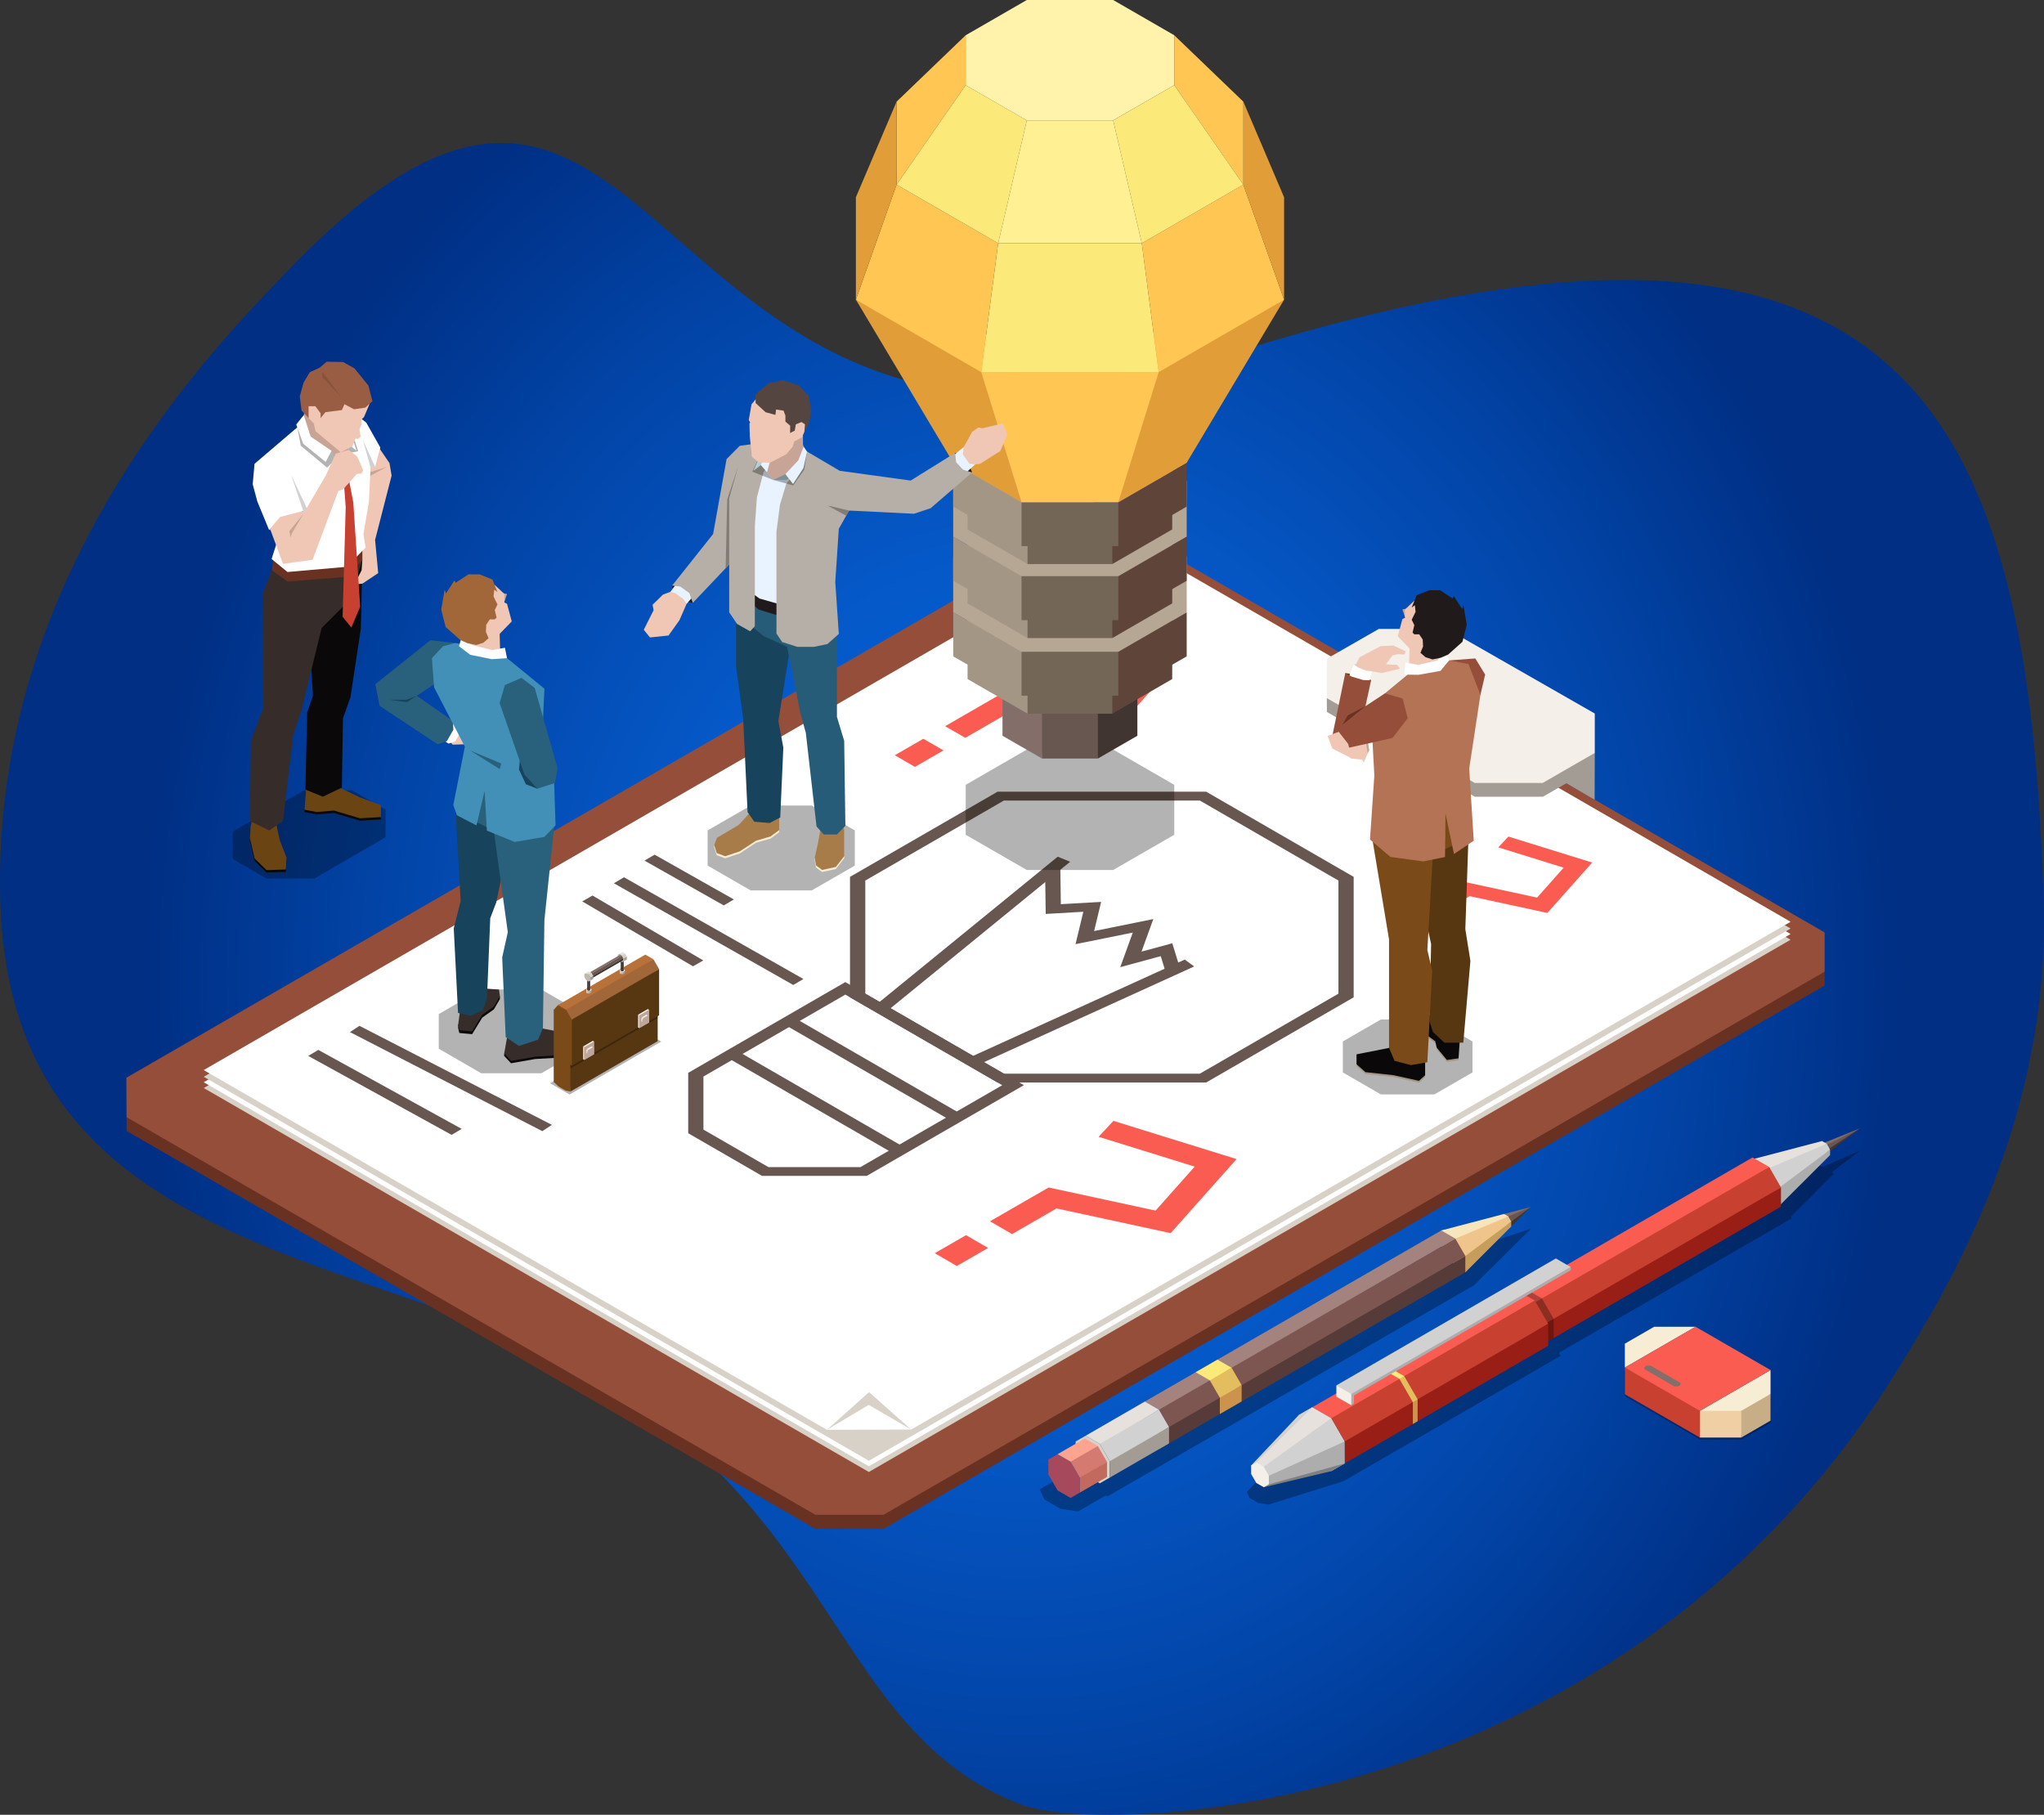 <?xml version="1.0" encoding="UTF-8"?><svg id="Layer_1" xmlns="http://www.w3.org/2000/svg" xmlns:xlink="http://www.w3.org/1999/xlink" viewBox="0 0 414.47 368"><rect x="0" y="0" width="414.47" height="368" fill="#333333" stroke="none"/><defs><style>.cls-1{fill:#0a0808;}.cls-1,.cls-2,.cls-3,.cls-4,.cls-5,.cls-6,.cls-7,.cls-8,.cls-9,.cls-10,.cls-11,.cls-12,.cls-13,.cls-14,.cls-15,.cls-16,.cls-17,.cls-18,.cls-19,.cls-20,.cls-21,.cls-22,.cls-23,.cls-24,.cls-25,.cls-26,.cls-27,.cls-28,.cls-29,.cls-30,.cls-31,.cls-32,.cls-33,.cls-34,.cls-35,.cls-36,.cls-37,.cls-38,.cls-39,.cls-40,.cls-41,.cls-42,.cls-43,.cls-44,.cls-45,.cls-46,.cls-47,.cls-48,.cls-49,.cls-50,.cls-51,.cls-52,.cls-53,.cls-54,.cls-55,.cls-56,.cls-57,.cls-58,.cls-59,.cls-60,.cls-61,.cls-62,.cls-63,.cls-64,.cls-65,.cls-66,.cls-67,.cls-68,.cls-69,.cls-70,.cls-71{stroke-width:0px;}.cls-2{fill:#fca48f;}.cls-3{fill:#c7a495;}.cls-4{fill:#211a1a;}.cls-5{fill:#e3bd5e;}.cls-6{fill:#f4efe9;}.cls-7{fill:#c79d5c;}.cls-8{fill:#544540;}.cls-9{fill:#6b4414;}.cls-10{fill:#29617d;}.cls-11{fill:url(#radial-gradient);}.cls-12{fill:#944e39;}.cls-13{fill:#87523b;}.cls-14{fill:#fa5c52;}.cls-15{fill:#4290b8;}.cls-16{fill:#a6495d;}.cls-17{fill:#ffc654;}.cls-18{fill:#fff3ab;}.cls-19{fill:#362c29;}.cls-20{fill:#736656;}.cls-21{fill:#a4837e;}.cls-22{fill:#b5a794;}.cls-23{fill:#573711;}.cls-24{fill:#991f16;}.cls-25{fill:#d8d1c7;}.cls-26{fill:#693121;}.cls-27{fill:#cc934c;}.cls-28{fill:#a16739;}.cls-29{fill:#efcfa3;}.cls-30{fill:#403531;}.cls-31{fill:#785b56;}.cls-32{fill:#f7f2e8;}.cls-33{fill:#f0c6b4;}.cls-34{fill:#d1d1d1;}.cls-35{fill:#e09d38;}.cls-36{fill:#fbe979;}.cls-37{fill:#275c78;}.cls-38{fill:#e2d5c5;}.cls-39{fill:#b57355;}.cls-40{fill:#b5afa7;}.cls-41{fill:gray;}.cls-42{fill:#5e4439;}.cls-43{fill:#a39685;}.cls-44{fill:#a39c95;}.cls-45{fill:#17435c;}.cls-46{fill:#c84030;}.cls-47{fill:#836e69;}.cls-48{fill:#bfa69d;}.cls-49{fill:#b87139;}.cls-50{fill:#685750;}.cls-51{fill:#f7edd4;}.cls-52{fill:#995d43;}.cls-53{fill:#573b38;}.cls-54{fill:#f7e6bb;}.cls-55{fill:#7d5551;}.cls-56{fill:#574943;}.cls-57{fill:#b4ced6;}.cls-58{fill:#c26a5e;}.cls-59{fill:#e6e1dd;}.cls-60{fill:#827c77;}.cls-61{fill:#bfb8af;}.cls-62{fill:#e8f3ff;}.cls-63{fill:#d57a70;}.cls-64{fill:#fff;}.cls-65{fill:#a87c49;}.cls-66{fill:#000;opacity:.3;}.cls-67{fill:#adadad;}.cls-68{fill:#fff094;}.cls-69{fill:#c7ae87;}.cls-70{fill:#7b4a19;}.cls-71{fill:#efc58b;}</style><radialGradient id="radial-gradient" cx="157.31" cy="206.88" fx="157.31" fy="206.88" r="142.78" gradientTransform="translate(10.64 -105.82) scale(1.25 1.47)" gradientUnits="userSpaceOnUse"><stop offset="0" stop-color="#0768e1"/><stop offset=".17" stop-color="#0663da"/><stop offset=".42" stop-color="#0558c7"/><stop offset=".72" stop-color="#0245a8"/><stop offset="1" stop-color="#002f84"/></radialGradient></defs><path class="cls-11" d="M414.4,182.48c1.44,44.73-19.58,78.92-29.52,95.1-56,91.1-160.47,94.81-177.65,88.39-42.47-15.85-36.13-70.56-109.8-97.54C50.81,251.36,1.64,242.51.05,182.48-1.71,116.28,42.96,70.87,58.65,54.59c77.09-79.99,69.84,56.56,185.86,18.76,143.85-46.86,166.71,10.63,169.88,109.12Z"/><polygon class="cls-26" points="230.29 116.39 369.99 197.07 369.99 199.85 179.16 310.03 165.35 310.03 25.66 229.33 25.66 226.54 216.48 116.39 230.29 116.39"/><polygon class="cls-12" points="230.29 108.41 369.99 189.08 369.99 197.04 179.16 307.17 165.33 307.17 25.66 226.54 25.62 218.54 216.48 108.41 230.29 108.41"/><polygon class="cls-25" points="363.09 190.56 176.18 298.49 41.31 220.63 228.25 112.7 363.09 190.56"/><polygon class="cls-64" points="363.09 189.4 176.18 297.33 41.31 219.46 228.25 111.53 363.09 189.4"/><polygon class="cls-25" points="363.09 188.29 176.18 296.22 41.31 218.35 228.25 110.42 363.09 188.29"/><polygon class="cls-64" points="363.09 186.92 184.76 289.89 176.13 287.35 167.68 289.94 41.31 216.99 228.21 109.06 363.09 186.92"/><path class="cls-50" d="M202.28,219.51l-29.92-17.27v-24.43s29.92-17.27,29.92-17.27h42.3l29.91,17.27v24.43s-29.91,17.27-29.91,17.27h-42.31ZM175.46,201.5l28.1,16.22h39.74l28.1-16.22v-22.94s-28.1-16.22-28.1-16.22h-39.74l-28.1,16.22v22.94Z"/><path class="cls-50" d="M154.54,238.46l-14.99-8.66v-12.25s31.86-18.4,31.86-18.4l36.21,20.9-31.87,18.4h-21.21ZM142.64,229.06l13.18,7.61h18.65l28.76-16.61-31.82-18.37-28.77,16.61v10.76Z"/><polygon class="cls-50" points="177.29 204.04 214.48 173.72 217 174.75 179.83 205.07 177.29 204.04"/><polygon class="cls-50" points="198.15 216.01 196.23 214.61 240.24 194.58 242.15 195.98 198.15 216.01"/><polygon class="cls-50" points="218.09 191.46 219.67 184.89 212.04 185.33 211.91 176.1 215.01 176.08 215.11 183.35 223.28 182.89 221.86 188.8 233.86 186.37 231.47 192.97 237.71 191.28 239.36 196.65 236.31 196.96 235.37 193.89 227.16 196.12 229.7 189.11 218.09 191.46"/><polygon class="cls-50" points="192.91 227.29 158.89 207.65 161.08 206.39 195.1 226.03 192.91 227.29"/><polygon class="cls-50" points="181.31 233.99 147.29 214.35 149.48 213.09 183.5 232.73 181.31 233.99"/><polygon class="cls-50" points="148.81 182.39 132.74 173.31 130.69 174.52 146.76 183.6 148.81 182.39"/><polygon class="cls-50" points="160.86 199.74 162.91 198.52 126.52 177.89 124.48 179.11 160.86 199.74"/><polygon class="cls-50" points="118.06 182.79 140.52 195.95 142.61 194.76 120.15 181.6 118.06 182.79"/><polygon class="cls-50" points="109.97 229.38 111.9 228.1 72.89 208.02 70.96 209.29 109.97 229.38"/><polygon class="cls-50" points="93.62 228.92 64.55 212.9 62.5 214.12 91.57 230.13 93.62 228.92"/><polygon class="cls-14" points="205.22 250.25 200.74 247.66 212.64 240.8 234.32 245.49 242.25 236.57 222.77 230.52 225.77 227.29 250.74 235.04 237.38 250.06 214.24 245.05 205.22 250.25"/><polygon class="cls-14" points="194.02 256.72 189.54 254.13 195.88 250.47 200.37 253.06 194.02 256.72"/><polygon class="cls-14" points="195.73 149.62 191.65 147.26 202.48 141 222.22 145.28 229.45 137.15 211.7 131.65 214.44 128.71 237.17 135.77 225.01 149.44 203.94 144.88 195.73 149.62"/><polygon class="cls-14" points="185.52 155.51 181.44 153.15 187.23 149.81 191.31 152.17 185.52 155.51"/><polygon class="cls-14" points="291.88 185.26 288.83 183.5 296.93 178.83 311.68 182.02 317.07 175.95 303.82 171.83 305.86 169.64 322.85 174.91 313.76 185.13 298.01 181.72 291.88 185.26"/><polygon class="cls-14" points="284.25 189.66 281.2 187.9 285.52 185.41 288.57 187.17 284.25 189.66"/><polygon class="cls-25" points="167.68 289.94 176.22 282.3 184.76 289.89 176.22 288.39 167.68 289.94"/><polygon class="cls-64" points="184.76 289.89 167.68 289.94 176.15 284.89 184.76 289.89"/><polygon class="cls-44" points="293.4 135.48 323.38 152.68 323.35 162.18 317.61 158.83 312.85 161.57 299.06 161.57 269.06 144.37 269.04 141.57 279.54 135.48 293.4 135.48"/><polygon class="cls-6" points="293.4 127.54 323.38 144.69 323.38 152.68 312.81 158.77 299.04 158.77 269.04 141.57 269.04 133.58 279.58 127.54 293.4 127.54"/><polygon class="cls-66" points="78.19 164.2 71.35 160.25 61.68 160.25 47.2 168.62 47.2 174.2 54.04 178.15 63.71 178.15 78.19 169.79 78.19 164.2"/><polygon class="cls-1" points="57.13 173.84 58.11 173.94 58.11 174.42 57.97 176.81 54.06 176.93 51.63 174.58 50.67 170.44 50.67 169.95 51.71 170.42 57.13 173.84"/><polygon class="cls-1" points="68.34 162.96 73.87 164.22 77.23 165.69 77.23 166.17 72.97 166.42 67.74 164.86 64.24 165.14 61.75 164.69 61.75 164.2 63.82 162.01 68.34 162.96"/><polygon class="cls-9" points="56 167 56.7 170.3 58.11 173.94 57.97 176.32 54.06 176.44 51.63 174.09 50.67 169.95 50.83 167.56 51.15 165.93 56 167"/><polygon class="cls-9" points="69.1 159.83 72.93 161.68 77.23 163.27 77.23 165.69 72.97 165.93 67.74 164.37 64.24 164.65 61.75 164.2 62.07 160.17 65.17 158.91 69.1 159.83"/><polygon class="cls-1" points="73.48 113.6 73.17 127.46 71.06 141.39 69.54 145.67 69.32 159.72 65.46 161.55 61.92 160.11 62.28 144.52 63.46 141 63.12 135.89 61.48 117.92 67.48 112.03 73.48 113.6"/><polygon class="cls-33" points="76.88 90.83 78.98 93.91 79.41 96.44 76.06 109.48 75.13 113.02 73.48 113.6 72.12 111.66 73.63 92.39 76.88 90.83"/><polygon class="cls-3" points="74.87 95.81 78.35 94.7 74.79 96.65 74.87 95.81"/><polygon class="cls-19" points="55.09 115.6 53.4 120.03 53.4 143.5 50.87 150.19 50.67 166.48 54.58 168.4 57.39 166.48 59.45 149.09 61.14 143.99 65.22 127.35 70.89 121.66 73.48 113.6 55.09 115.6"/><polygon class="cls-33" points="73.48 113.6 73.32 115.65 72.36 117.53 72.5 118.46 73.48 118.35 76.69 116.22 76.06 109.48 73.48 113.6"/><polygon class="cls-64" points="72.63 84.45 74.26 85.68 77.12 90.75 76.06 94.65 73.13 94.83 69.18 87.54 72.63 84.45"/><polygon class="cls-34" points="76.06 94.65 73.63 89.36 73.3 90.07 73.81 93.67 75.09 94.78 76.06 94.65"/><polygon class="cls-3" points="61.69 83.82 61.1 86.07 62.36 89.8 68.41 94.65 72.29 93.22 71.06 89.02 63.3 82.92 61.69 83.82"/><polygon class="cls-26" points="55.55 113 55.09 115.6 58.32 117.92 70.19 116.99 73.48 113.6 73.48 111.54 55.55 113"/><polygon class="cls-64" points="54.03 91.99 60.28 86.66 61.31 86.66 62.65 89.75 67.23 91.42 67.95 93.22 70.23 94.56 70.88 91.86 70.47 90.08 71.73 86.23 73.63 89.36 75.13 94.78 74.82 101.65 73.69 108.3 74.14 111.03 70.31 114.94 58.29 115.99 55.07 113.35 56.77 108.05 54.34 95.91 54.03 91.99"/><polygon class="cls-46" points="69.46 94.23 70.1 102.82 69.47 125.08 71.25 127.25 73.03 123.03 71.64 101.89 70.09 93.85 69.63 93.29 69.46 94.23"/><polygon class="cls-14" points="68.4 93.14 70.22 92.07 70.09 93.85 69.46 94.23 68.4 93.14"/><polygon class="cls-66" points="72.63 91.51 70.88 91.86 70.47 90.08 71.34 87.43 72.63 91.51"/><polygon class="cls-64" points="70.41 89.91 72.29 91.38 71.39 88.63 69.83 87.82 70.41 89.91"/><polygon class="cls-66" points="67.23 91.42 67.95 93.22 66.32 94.83 60.98 90.38 60.28 86.66 61.37 86.92 63.24 90.22 67.23 91.42"/><polygon class="cls-34" points="59.1 96.44 62.65 103.97 61.26 105.4 57.6 99.59 59.1 96.44"/><polygon class="cls-44" points="54.56 107.46 58.47 107.35 61.48 103.6 59.08 101.82 54.56 104.07 54.56 107.46"/><polygon class="cls-33" points="54.76 107.25 57.39 114.33 62.36 109.11 61.48 104.27 61.24 103.67 58.56 102.26 55.39 104.18 54.76 107.25"/><polygon class="cls-3" points="61.48 104.27 58.66 107.72 58.93 108.98 60.77 108.05 61.48 104.27"/><polygon class="cls-33" points="74.95 81.88 73.81 84.57 73.32 85.06 73.32 86.03 71.43 90.5 69.11 91.72 63.98 87.44 63.64 85.88 62.58 84.78 61.86 82.82 61.86 80.38 65.01 78.7 73.2 78.91 74.95 81.88"/><polygon class="cls-52" points="62.58 84.78 62.57 82.38 63.95 82.38 65.01 83.81 65.01 84.78 65.99 83.58 69.33 83.15 69.84 81.97 71.8 82.99 74.09 82.66 75.52 81.36 74.71 78.2 71.88 74.7 69.58 73.41 66.24 73.35 64.8 74.57 62.82 75.47 61.56 77.57 60.79 80.38 61.14 83.23 62.58 84.78"/><polygon class="cls-13" points="65.35 75.4 69.11 80.38 65.35 76.47 65.35 75.4"/><polygon class="cls-33" points="72.71 86.07 73.13 88.57 72.6 89.02 70.8 88.71 70.7 86.39 72.71 86.07"/><polygon class="cls-64" points="54.03 91.99 51.61 94.06 51.24 98.19 52.18 101.69 54.56 107.46 56.8 104.83 61.48 103.6 59.1 96.44 56.86 93.34 54.03 91.99"/><polygon class="cls-33" points="59.14 108.25 66.03 96.48 68.59 99.59 63.38 113.51 57.39 114.33 59.14 108.25"/><polygon class="cls-33" points="66.03 96.48 68.07 91.99 70.7 91.24 72.44 92.58 73.63 95.33 73.35 96.03 72.35 96.12 69.68 99.12 68.59 99.59 66.51 98.44 66.03 96.48"/><polygon class="cls-64" points="61.59 84.19 62.99 88.53 67.23 91.42 66.03 93.67 61.48 89.98 60.07 86.07 61.59 84.19"/><path class="cls-66" d="M225.72,176.42l12.39-7.14v-10.13l-12.39-7.15h-17.51l-12.39,7.15v10.13l12.39,7.14h17.51Z"/><path class="cls-22" d="M222.62,139.97l8.01-4.63v-6.56l-8.01-4.63h-11.32l-8.02,4.63v6.56l8.02,4.63h11.32Z"/><polygon class="cls-47" points="211.3 139.97 203.28 135.35 203.28 149.2 211.3 153.82 211.96 140.83 211.3 139.97"/><polygon class="cls-50" points="222.62 139.97 211.3 139.97 211.3 153.82 222.62 153.82 223.55 140.62 222.62 139.97"/><polygon class="cls-30" points="230.63 135.35 222.62 139.97 222.62 153.82 230.63 149.2 230.63 135.35"/><path class="cls-22" d="M225.55,136.89l12.16-7.01v-9.94l-12.16-6.99h-17.2l-12.16,6.99v9.94l12.16,7.01h17.2Z"/><polygon class="cls-43" points="208.36 136.89 196.2 129.88 196.2 137.7 208.36 144.72 209.38 138.21 208.36 136.89"/><polygon class="cls-20" points="225.55 136.89 208.36 136.89 208.36 144.72 225.55 144.72 226.97 137.91 225.55 136.89"/><polygon class="cls-42" points="237.72 129.88 225.55 136.89 225.55 144.72 237.69 137.7 237.72 129.88"/><path class="cls-22" d="M226.77,132.17l13.86-8.01v-11.32l-13.86-8h-19.63l-13.86,8v11.32l13.86,8.01h19.63Z"/><polygon class="cls-43" points="207.14 132.17 193.29 124.16 193.29 133.1 207.14 141.08 208.31 133.7 207.14 132.17"/><polygon class="cls-20" points="226.77 132.17 207.14 132.17 207.14 141.08 226.77 141.08 228.37 133.31 226.77 132.17"/><polygon class="cls-42" points="240.63 124.16 226.77 132.17 226.77 141.08 240.63 133.1 240.63 124.16"/><path class="cls-22" d="M225.55,121.57l12.16-7.05v-9.9l-12.16-7.02-17.2-.02-12.16,7.04v9.9l12.16,7.05h17.2Z"/><polygon class="cls-43" points="208.36 121.57 196.2 114.53 196.2 122.36 208.36 129.39 209.38 122.89 208.36 121.57"/><polygon class="cls-20" points="225.55 121.57 208.36 121.57 208.36 129.39 225.55 129.39 226.97 122.58 225.55 121.57"/><polygon class="cls-42" points="237.72 114.53 225.55 121.57 225.55 129.39 237.69 122.36 237.72 114.53"/><path class="cls-22" d="M226.77,116.84l13.86-8v-11.3l-13.86-8.01h-19.63l-13.86,8.01v11.3l13.86,8h19.63Z"/><polygon class="cls-43" points="207.14 116.84 193.29 108.83 193.29 117.77 207.14 125.75 208.31 118.35 207.14 116.84"/><polygon class="cls-20" points="226.77 116.84 207.14 116.84 207.14 125.75 226.77 125.75 228.37 117.99 226.77 116.84"/><polygon class="cls-42" points="240.63 108.83 226.77 116.84 226.77 125.75 240.63 117.77 240.63 108.83"/><path class="cls-22" d="M225.55,106.55l12.16-7.01v-9.92l-12.16-7h-17.2l-12.16,7v9.92l12.16,7.01h17.2Z"/><polygon class="cls-43" points="208.36 106.55 196.2 99.54 196.2 107.36 208.36 114.38 209.38 107.87 208.36 106.55"/><polygon class="cls-20" points="225.55 106.55 208.36 106.55 208.36 114.38 225.55 114.38 226.97 107.56 225.55 106.55"/><polygon class="cls-42" points="237.72 99.54 225.55 106.55 225.55 114.38 237.69 107.36 237.72 99.54"/><path class="cls-22" d="M226.77,101.83l13.86-8v-11.32l-13.86-8h-19.63l-13.86,8v11.32l13.86,8.01h19.63Z"/><polygon class="cls-43" points="207.14 101.84 193.29 93.83 193.29 102.73 207.14 110.75 208.31 103.35 207.14 101.84"/><polygon class="cls-20" points="226.77 101.83 207.14 101.84 207.14 110.75 226.77 110.75 228.37 102.98 226.77 101.83"/><polygon class="cls-42" points="240.63 93.83 226.77 101.83 226.77 110.75 240.63 102.73 240.63 93.83"/><polygon class="cls-35" points="207.14 101.84 193.29 93.83 173.55 60.77 205.02 69.25 207.14 101.84"/><polygon class="cls-35" points="226.77 101.84 240.63 93.83 260.38 60.77 228.9 69.25 226.77 101.84"/><path class="cls-18" d="M225.72,24.41l12.39-7.14V7.15l-12.39-7.15h-17.51l-12.39,7.15v10.13l12.39,7.14h17.51Z"/><polygon class="cls-17" points="226.77 101.83 207.14 101.84 198.97 75.46 234.95 75.46 226.77 101.83"/><polygon class="cls-36" points="234.95 75.46 198.97 75.46 202.4 49.33 231.53 49.33 234.95 75.46"/><polygon class="cls-17" points="260.38 60.77 234.95 75.46 231.53 49.33 252.12 37.44 260.38 60.77"/><polygon class="cls-17" points="173.55 60.77 198.97 75.46 202.4 49.33 181.8 37.44 173.55 60.77"/><polygon class="cls-35" points="260.38 40 260.38 60.77 252.12 37.44 252.12 20.62 260.38 40"/><polygon class="cls-17" points="252.12 20.62 252.12 37.44 238.11 17.27 238.11 7.15 252.12 20.62"/><polygon class="cls-17" points="181.8 20.62 181.8 37.44 195.81 17.27 195.81 7.15 181.8 20.62"/><polygon class="cls-35" points="173.55 40 173.55 60.77 181.8 37.44 181.8 20.62 173.55 40"/><polygon class="cls-68" points="231.53 49.33 202.4 49.33 208.21 24.41 225.72 24.41 231.53 49.33"/><polygon class="cls-36" points="252.12 37.44 231.53 49.33 225.72 24.41 238.11 17.27 252.12 37.44"/><polygon class="cls-36" points="181.8 37.44 202.4 49.33 208.21 24.41 195.81 17.27 181.8 37.44"/><polygon class="cls-66" points="152.23 163.35 164.59 163.35 173.33 168.39 173.33 175.53 164.59 180.57 152.23 180.57 143.49 175.53 143.49 168.39 152.23 163.35"/><polygon class="cls-4" points="140.48 122.25 138.37 121.88 136.67 120.74 136.29 118.75 137.76 118.06 141.41 120.15 140.48 122.25"/><polygon class="cls-33" points="135.95 120.01 134.45 120.56 132.33 122.63 132.53 123.74 130.54 127.71 131.8 129.26 135.56 128.87 137.76 125.79 139.22 122.46 139.22 120.72 136.84 119.24 135.95 120.01"/><polygon class="cls-62" points="140.95 120.47 139.22 122.46 138.56 121.47 136.93 120.28 135.95 120.01 137.73 117.57 139.41 117.67 141.41 119.34 140.95 120.47"/><polygon class="cls-40" points="152.69 90.04 150.01 90.4 147.33 93.09 144.6 108.29 136.29 118.75 137.94 118.94 139.78 120.27 140.48 122.25 149.24 113.02 154.53 92.41 152.69 90.04"/><polygon class="cls-60" points="147.14 115.23 147.46 101.26 149.65 94.67 148.9 113.35 147.86 114.48 147.14 115.23"/><polygon class="cls-51" points="152.11 165.18 149.8 167.7 144.81 171.37 144.81 171.79 145.34 173.42 147.05 174.05 150.01 173.06 153.31 170.89 156.25 170.05 158 168.75 158 168.33 155.16 164.26 152.11 165.18"/><polygon class="cls-51" points="167.64 171.96 165.2 173.97 165.2 174.39 165.47 175.91 166.7 176.83 169.49 176.23 171.18 174.05 171.18 173.63 169.49 172.58 167.64 171.96"/><polygon class="cls-65" points="152.11 164.75 149.8 167.28 145.39 169.88 144.81 171.37 145.34 172.99 147.05 173.63 150.01 172.64 153.31 170.48 156.25 169.62 158 168.33 158 165.88 155.16 163.84 152.11 164.75"/><polygon class="cls-45" points="160.59 128.89 157.83 146.22 158.84 151.59 158.21 165.77 156.06 166.89 152.96 166.63 151.59 164.68 150.7 145.77 149.24 135.08 149.24 125.99 155.73 123.79 160.59 128.89"/><polygon class="cls-65" points="166.46 167.6 165.88 170.92 165.2 173.97 165.47 175.49 166.7 176.41 169.49 175.8 171.18 173.63 171.18 168.29 170.78 167.08 166.46 167.6"/><polygon class="cls-37" points="169.71 128.02 169.71 145.38 171.18 150.22 171.42 167.46 169.71 169.21 167.04 169.21 165.57 167.59 163.4 148.62 162.28 144.54 159.61 131.17 154.84 128.98 150.01 125.05 150.01 121.81 167.39 123.07 169.71 128.02"/><polygon class="cls-3" points="162.82 88.23 162.82 90.1 163.2 91.3 163.65 92.98 162.82 96.27 160.81 98 157.83 98 156.53 97.8 154.72 96.14 154.53 94.49 154.9 91.17 158.11 87.81 161.79 87.49 162.82 88.23"/><polygon class="cls-4" points="157.45 124.72 153.83 123.6 152.5 122.44 152.19 119.99 159.05 121.22 159.26 123.25 157.45 124.72"/><polygon class="cls-62" points="162.44 95.4 159.42 97.19 156.8 97.33 155.53 95.74 155.69 92.74 154.32 92.74 151.13 100.1 152.19 120.04 154 121.37 157.44 122.35 160.33 122.35 164.52 96.67 163.77 95.62 162.44 95.4"/><polygon class="cls-40" points="156.53 92.74 154.79 95.88 153.48 100.87 153.06 106.71 153.06 115.54 153.06 126.97 152.11 128.02 149.45 126.52 147.86 124.16 147.86 101.08 149.65 94.67 153.06 91.3 156.53 92.74"/><polygon class="cls-66" points="156.8 97.33 152.55 95.64 153.71 93.15 155.14 93.81 155.53 95.74 156.8 97.33"/><polygon class="cls-57" points="154.27 94.31 152.78 95.47 153.81 93.09 155.2 93.02 155.27 94.36 154.27 94.31"/><polygon class="cls-62" points="156.21 93.35 155.53 95.74 154.27 94.31 155.2 92.3 156.21 93.35"/><polygon class="cls-40" points="170.27 95.47 163.2 91.3 162.49 94.14 159.42 98.14 158.15 102.37 157.44 107.86 157.44 117.7 157.45 128.48 158.6 130.19 161.68 131.17 165.05 131.17 167.78 130.6 170.09 128.55 169.37 118 170.09 107.23 173.1 101.89 170.27 95.47"/><polygon class="cls-60" points="167.73 102.48 172.34 103.24 171.59 104.58 167.73 102.48"/><polygon class="cls-33" points="154.32 79.66 152.39 81.98 151.83 85.17 152.11 85.66 151.97 85.91 152.04 88.54 152.47 92.63 153.8 93.72 156.07 93.86 159.42 92.14 160.73 90.6 161.05 89.52 162.63 88.67 163.1 87.57 163.86 85.17 162.56 80.93 157.85 78.41 154.32 79.66"/><polygon class="cls-8" points="163.23 86.05 162.53 85.58 161.37 86.05 161.16 87.31 160.21 87.81 160.23 86.32 159.26 85.49 159.26 84.25 158.87 83.26 157.37 83.05 157.23 84.13 155.24 83.59 153.22 81.73 153.22 79.91 155.92 77.69 158.78 77.09 161.99 78.13 163.92 80.24 164.52 83.05 164.1 85.76 163.1 87.57 163.23 86.05"/><polygon class="cls-4" points="193.68 91.84 194.84 92.02 196.59 94.36 197.1 95.82 194.89 95.89 192.89 92.68 193.68 91.84"/><polygon class="cls-33" points="195.42 90.65 197.14 87.54 198.39 86.68 199.22 86.84 203.36 85.85 204.25 88.14 202.84 91.46 198.72 94.06 197.74 94.17 196.23 94.4 194.45 92.14 195.42 90.65"/><polygon class="cls-62" points="193.36 92.34 195.42 90.65 195.23 92.12 196.58 94.05 197.74 94.17 195.79 95.94 194.19 95.42 192.65 93.32 193.36 92.34"/><polygon class="cls-40" points="165 98.21 167.27 96.27 170.27 95.47 184.66 97.45 193.68 91.84 193.87 93.72 195.25 95.22 197.1 95.82 188.7 103.06 185.33 104.18 172.18 103.53 167.73 102.48 165.39 100.64 165 98.21"/><polygon class="cls-57" points="159.26 96.14 156.8 97.33 159.49 97.33 160.31 96.68 159.26 96.14"/><polygon class="cls-66" points="156.8 97.33 160.84 98.44 163.08 95.24 163.65 91.59 161.39 95.4 159.26 96.14 156.8 97.33"/><polygon class="cls-62" points="160.81 98.14 159.26 96.14 161.86 93.37 162.97 90.58 163.65 91.59 162.91 94.92 160.81 98.14"/><polygon class="cls-23" points="278.02 137.95 277.03 137.11 272.79 136.49 273.16 137.63 277.48 138.8 278.02 137.95"/><polygon class="cls-34" points="278.2 136.12 276.48 134.72 274.53 134.72 274.53 135.68 277.48 136.7 278.2 136.12"/><polygon class="cls-33" points="278.2 136.12 280.18 136.49 283.87 135.6 283.33 134.83 281.04 134.72 282.36 132.9 283.43 132.65 284.76 132.72 285.05 132.08 282.55 130.91 279.97 131.02 275.68 133.29 274.82 134.94 274.82 135.94 277.42 136.84 278.2 136.12"/><polygon class="cls-33" points="285.83 131.09 285.72 135.43 288.18 135.64 292.89 133.92 292.37 130.67 287.01 130.26 285.83 131.09"/><polygon class="cls-3" points="285.59 123.37 284.37 123.58 284.89 125.15 285.72 124.64 285.59 123.37"/><polygon class="cls-33" points="286.83 121.77 284.89 123.59 284.89 125.29 284.37 125.52 283.43 129.03 286.07 131.75 286.98 131.56 288.03 132.38 289.75 131.69 291.37 124.11 286.83 121.77"/><polygon class="cls-64" points="277.54 138.86 278.2 136.12 277 135.99 275.36 135.34 274.53 134.72 273.37 137.55 277.54 138.86"/><path class="cls-66" d="M272.29,217.47l7.7,4.45h10.89l7.7-4.45v-6.28l-7.7-4.45h-10.89l-7.7,4.45v6.29Z"/><polygon class="cls-43" points="295.76 214.61 295.76 214.97 293.39 215.31 291.34 212.81 291.03 211.5 288.98 210.04 289.15 206.05 295.76 214.61"/><polygon class="cls-43" points="275.07 215.81 275.07 216.18 276.88 217.77 282.57 218.4 287.73 219.54 288.98 218.4 288.98 218.03 275.07 215.81"/><polygon class="cls-1" points="295.99 211.13 295.76 214.61 293.39 214.94 291.34 212.45 291.03 211.13 288.98 209.67 289.15 205.68 293.1 206.38 295.99 211.13"/><polygon class="cls-1" points="281.9 212.45 275.07 213.8 275.07 215.81 276.88 217.41 282.57 218.03 287.73 219.17 288.98 218.03 288.98 215.26 285.31 212.45 281.9 212.45"/><polygon class="cls-23" points="297.76 170.03 297.13 188.41 298.16 194.86 296.72 211.44 292.9 211.44 290.56 209.27 289.87 207.13 290.19 191.44 288.46 183.49 288.04 169.48 296.23 167.6 297.76 170.03"/><polygon class="cls-70" points="296.02 170.72 290.54 173.43 289.43 192.64 290.41 196.81 289.43 215.4 286.1 215.98 282.77 215.12 281.66 212.49 281.66 190.49 278.37 170.72 282.15 160.8 296.72 162.26 296.02 170.72"/><polygon class="cls-34" points="276.5 154.63 274.94 151.41 275.79 149.15 278.75 149.63 278.99 153.71 276.5 154.63"/><rect class="cls-3" x="276.2" y="149.63" width="2" height="3.56"/><polygon class="cls-33" points="273.96 153.82 276.88 154.1 277.4 153.01 276.88 150.2 271.7 150.2 272.23 152.28 273.96 153.82"/><polygon class="cls-64" points="277.4 150.5 277.64 152.15 276.5 154.63 279.06 154.94 280.1 151.37 279.24 149.63 277.4 150.5"/><polygon class="cls-12" points="293.84 133.92 299.15 133.52 301.15 136.79 300.19 140.89 297.43 142.42 292.77 138.52 293.84 133.92"/><polygon class="cls-39" points="280.83 140.6 285.44 136.79 286.03 136.11 292.77 134.3 293.84 133.92 297.76 134.65 300.19 140.89 297.92 155.85 298.84 170.49 294.83 173.17 293.11 164.95 293.01 173.79 288.59 174.68 281.94 173.77 277.8 170.24 278.68 157.26 278.2 148.4 280.83 140.6"/><polygon class="cls-64" points="293.84 133.92 293.15 132.46 291.44 133.92 287.56 134.83 284.99 134.34 284.76 136.8 287.63 136.84 292.1 136.04 293.84 133.92"/><polygon class="cls-4" points="289.79 119.69 287.25 120.72 286.26 123.19 286.9 122.73 287.04 124.07 286.26 125.67 286.79 126.76 286.44 128.28 286.79 128.63 287.78 128.63 288.49 129.69 288.56 131.1 288.03 132.38 289.05 133.26 290.47 133.72 292.18 133.37 293.65 132.73 296.54 130.15 297.42 126.71 296.75 122.73 296.47 123.48 294.81 120.89 294.56 121.36 292.02 119.69 289.79 119.69"/><polygon class="cls-12" points="285.44 145.65 284.42 141.64 280.83 140.6 276.88 143.2 278.02 137.95 276.43 137.9 274.1 137.21 272.79 136.49 270.16 149.23 272.76 151.79 282.36 149.65 285.44 145.65"/><polygon class="cls-26" points="276.88 143.2 272.23 146.96 273.27 145.08 276.88 143.2"/><polygon class="cls-33" points="273.78 152.46 273.37 150.84 271.46 148.4 269.2 149.23 270.16 151.79 273.96 153.71 273.78 152.46"/><path class="cls-66" d="M88.97,212.66l8.61,4.98h12.19l8.62-4.98v-7.03l-8.62-4.98h-12.19l-8.61,4.98v7.03Z"/><polygon class="cls-1" points="98.43 201.03 101.37 202.02 101.37 202.58 100.14 204.69 97.79 206.35 95.73 209.71 93.14 209.47 92.9 208.47 92.9 207.83 98.43 201.03"/><polygon class="cls-19" points="98.43 200.47 101.18 200.66 101.37 202.02 100.14 204.13 97.79 205.78 95.73 209.15 93.14 208.91 92.9 207.83 93.26 205.13 98.43 200.47"/><polygon class="cls-45" points="102.68 173.22 100.62 183.01 99.41 186.18 98.75 202.4 97.95 204.77 95.5 206 92.88 205.41 92.01 188.25 93.41 182.73 92.39 164.56 94.99 159.48 102.68 165.18 102.68 173.22"/><polygon class="cls-1" points="116.82 211.74 116.8 212.21 113.4 214.47 108.52 214.75 103.62 215.61 102.22 214.11 102.24 213.63 116.82 211.74"/><polygon class="cls-19" points="109.86 208.54 116.21 209.73 116.82 211.74 113.41 213.99 108.54 214.27 103.64 215.13 102.24 213.63 102.8 210.47 106.14 209.04 109.86 208.54"/><polygon class="cls-10" points="112.37 167.66 110.39 186.6 110.09 208.47 109.11 210.83 105.24 212.09 102.54 210.31 101.83 194.15 102.97 189.03 100.12 168.45 94.99 165.89 96.13 157.77 109.31 160.9 112.37 167.66"/><polygon class="cls-33" points="101.31 128.12 101.42 132.54 98.91 132.76 94.11 131 94.64 127.68 100.11 127.26 101.31 128.12"/><polygon class="cls-33" points="91.21 150.36 91.81 151 94.5 150.92 94.5 148.3 91.47 147.84 91.21 150.36"/><polygon class="cls-64" points="88.21 148.97 90.95 150.79 92.31 150.34 93.27 148.66 93.19 147.37 90.96 145.82 88.21 148.97"/><polygon class="cls-10" points="92.29 130.39 87.27 129.83 76.11 138.74 76.96 143.12 88.74 150.92 90.61 150.3 91.93 147.98 91.83 146.2 84.49 141.09 89.47 137.83 92.29 130.39"/><polygon class="cls-15" points="93.27 130.54 95.65 132.33 99.95 133.35 102.54 133.24 110.39 139.65 110.02 147.93 112.31 157.06 112.65 167.36 110.39 169.71 104.36 170.73 98.72 168.43 98.27 160.37 96.62 167.38 92.66 165.33 91.92 163.25 94.26 151.4 88.02 139.38 87.58 133.46 89.83 131.05 92.29 130.39 93.27 130.54"/><polygon class="cls-10" points="95.3 152.17 101.63 154.82 101.34 155.97 95.3 152.17"/><polygon class="cls-3" points="101.57 120.23 102.81 120.44 102.28 122.04 101.42 121.53 101.57 120.23"/><polygon class="cls-33" points="100.29 118.59 102.28 120.45 102.28 122.19 102.81 122.43 103.77 126.01 101.08 128.78 100.14 128.59 99.07 129.42 97.31 128.73 95.65 120.99 100.29 118.59"/><polygon class="cls-64" points="102.81 133.46 102.38 131.35 99.8 131.81 95.78 130.8 93.54 129.42 93.07 131.04 95.35 132.78 99.71 133.67 102.81 133.46"/><polygon class="cls-28" points="97.26 116.47 99.86 117.52 100.87 120.05 100.22 119.58 100.08 120.95 100.87 122.57 100.33 123.69 100.69 125.24 100.33 125.6 99.32 125.6 98.6 126.68 98.53 128.13 99.07 129.42 98.03 130.33 96.58 130.8 94.82 130.44 93.33 129.78 90.37 127.15 89.47 123.63 90.16 119.58 90.44 120.33 92.14 117.7 92.4 118.17 94.99 116.47 97.26 116.47"/><polygon class="cls-45" points="108.95 159.94 106.63 159.03 105.24 156.04 105.42 154.05 106.87 153.38 110.39 157.11 108.95 159.94"/><polygon class="cls-10" points="102.38 138.91 105.75 137.46 108.42 139.49 113.06 155.78 112.53 158.77 108.95 159.94 106.35 157.06 101.31 142.59 102.38 138.91"/><polygon class="cls-45" points="84.49 141.09 82.43 141.89 78.83 141.89 82.5 142.39 84.49 141.09"/><polygon class="cls-66" points="115.5 221.95 134.1 211.21 130.12 208.91 111.52 219.65 115.5 221.95"/><polygon class="cls-23" points="115.66 221.35 133.36 211.13 133.36 201.77 114.11 211.06 115.66 221.35"/><polygon class="cls-66" points="115.66 216.67 133.36 206.44 133.36 201.77 115.66 212 115.66 216.67"/><polygon class="cls-28" points="115.95 208.02 133.65 196.52 132.5 194.52 113.15 203.8 115.95 208.02"/><polygon class="cls-23" points="115.95 216.1 133.65 205.88 133.65 196.52 115.95 206.75 115.26 210.62 115.95 216.1"/><path class="cls-70" d="M112.28,204.77v14.63l.99.93,1.39.81.99.21v-14.63l-.99-1.71-1.39-.81-.99.57Z"/><polygon class="cls-70" points="115.66 215.94 114.11 208.81 113.15 205.67 113.2 205.07 112.28 204.77 113.15 203.8 114.78 204.74 115.95 206.75 115.95 216.1 115.66 215.94"/><polygon class="cls-49" points="114.78 204.74 132.5 194.52 130.85 193.58 113.15 203.8 114.78 204.74"/><polygon class="cls-48" points="129.65 205.94 129.65 208.51 131.64 207.37 131.64 204.78 129.65 205.94"/><polygon class="cls-38" points="129.37 205.77 129.37 208.35 129.65 208.51 129.65 205.94 129.37 205.77"/><polygon class="cls-32" points="129.37 205.77 131.36 204.62 131.64 204.78 129.65 205.94 129.37 205.77"/><polygon class="cls-59" points="129.98 206.64 130.29 206.97 130.36 206.7 130.6 206.39 130.2 206.28 129.98 206.64"/><polygon class="cls-38" points="129.98 207.07 130.26 207.22 130.36 206.97 130.26 206.79 129.98 206.64 129.98 207.07"/><path class="cls-48" d="M130.26,206.79v.43l.22.12.9-.52.22-.36v-.44l-.22-.12-.9.52-.22.37Z"/><polygon class="cls-32" points="130.47 206.43 131.37 205.91 131.1 205.75 130.2 206.28 130.47 206.43"/><polygon class="cls-48" points="118.51 212.37 118.51 214.95 120.49 213.8 120.49 211.22 118.51 212.37"/><polygon class="cls-38" points="118.22 212.21 118.22 214.79 118.51 214.95 118.51 212.37 118.22 212.21"/><polygon class="cls-32" points="118.22 212.21 120.21 211.06 120.49 211.22 118.51 212.37 118.22 212.21"/><polygon class="cls-59" points="118.84 213.08 119.15 213.41 119.22 213.13 119.46 212.83 119.04 212.71 118.84 213.08"/><polygon class="cls-38" points="118.84 213.5 119.11 213.66 119.21 213.41 119.11 213.23 118.84 213.08 118.84 213.5"/><path class="cls-48" d="M119.11,213.23v.43l.21.12.91-.52.21-.36v-.43l-.21-.12-.91.52-.21.37Z"/><polygon class="cls-32" points="119.32 212.86 120.23 212.34 119.95 212.19 119.04 212.71 119.32 212.86"/><polygon class="cls-59" points="125.97 197.12 126.41 197.12 126.72 196.94 126.72 196.69 126.41 196.51 125.97 196.51 125.67 196.69 125.67 196.94 125.97 197.12"/><polygon class="cls-44" points="126.41 197.12 126.72 196.94 126.72 197.35 126.41 197.53 126.39 197.15 126.41 197.12"/><polygon class="cls-61" points="125.97 197.12 126.41 197.12 126.41 197.53 125.97 197.53 125.94 197.14 125.97 197.12"/><polygon class="cls-25" points="125.67 196.94 125.97 197.12 125.97 197.53 125.67 197.35 125.67 196.94"/><polygon class="cls-31" points="126.07 194.97 126.32 194.97 126.49 194.87 126.49 194.73 126.32 194.62 126.07 194.62 125.89 194.73 125.89 194.87 126.07 194.97"/><polygon class="cls-56" points="126.32 194.97 126.49 194.87 126.49 196.86 126.32 196.96 126.3 194.99 126.32 194.97"/><polygon class="cls-19" points="126.07 194.97 126.32 194.97 126.32 196.96 126.07 196.96 126.04 194.98 126.07 194.97"/><polygon class="cls-1" points="125.89 194.87 126.07 194.97 126.07 196.96 125.89 196.86 125.89 194.87"/><polygon class="cls-59" points="119.18 201.04 119.62 201.04 119.93 200.86 119.93 200.61 119.62 200.43 119.18 200.43 118.87 200.61 118.87 200.86 119.18 201.04"/><polygon class="cls-44" points="119.62 201.04 119.93 200.86 119.93 201.28 119.62 201.45 119.59 201.07 119.62 201.04"/><polygon class="cls-61" points="119.18 201.04 119.62 201.04 119.62 201.45 119.18 201.45 119.15 201.07 119.18 201.04"/><polygon class="cls-25" points="118.87 200.86 119.18 201.04 119.18 201.45 118.87 201.28 118.87 200.86"/><polygon class="cls-31" points="119.27 198.89 119.52 198.89 119.69 198.79 119.69 198.65 119.52 198.55 119.27 198.55 119.09 198.65 119.09 198.79 119.27 198.89"/><polygon class="cls-56" points="119.52 198.89 119.69 198.79 119.69 200.78 119.52 200.88 119.51 198.91 119.52 198.89"/><polygon class="cls-19" points="119.27 198.89 119.52 198.89 119.52 200.88 119.27 200.88 119.25 198.91 119.27 198.89"/><polygon class="cls-1" points="119.09 198.79 119.27 198.89 119.27 200.88 119.09 200.78 119.09 198.79"/><polygon class="cls-61" points="126.52 194.32 126.16 193.69 125.65 193.4 125.28 193.6 125.28 194.19 125.65 194.82 126.16 195.12 126.52 194.91 126.52 194.32"/><polygon class="cls-59" points="126.16 193.69 125.65 193.4 126.23 193.06 126.74 193.35 126.23 193.7 126.16 193.69"/><polygon class="cls-25" points="126.52 194.32 126.16 193.69 126.74 193.35 127.1 193.98 126.58 194.35 126.52 194.32"/><polygon class="cls-44" points="126.52 194.91 126.52 194.32 127.1 193.98 127.1 194.57 126.52 194.91"/><polygon class="cls-31" points="120.1 197.92 119.84 197.46 119.47 197.25 119.21 197.4 119.21 197.82 119.47 198.27 119.84 198.49 120.1 198.34 120.1 197.92"/><polygon class="cls-47" points="119.84 197.46 119.47 197.25 125.71 193.64 126.08 193.85 119.88 197.46 119.84 197.46"/><polygon class="cls-50" points="120.1 197.92 119.84 197.46 126.08 193.85 126.34 194.31 120.14 197.93 120.1 197.92"/><polygon class="cls-30" points="120.1 198.34 120.1 197.92 126.34 194.31 126.34 194.73 120.1 198.34"/><polygon class="cls-61" points="119.72 198.24 119.36 197.61 118.85 197.32 118.49 197.53 118.49 198.12 118.85 198.74 119.36 199.04 119.72 198.83 119.72 198.24"/><polygon class="cls-59" points="119.36 197.61 118.85 197.32 119.44 196.98 119.95 197.28 119.43 197.62 119.36 197.61"/><polygon class="cls-25" points="119.72 198.24 119.36 197.61 119.95 197.28 120.3 197.9 119.79 198.27 119.72 198.24"/><polygon class="cls-44" points="119.72 198.83 119.72 198.24 120.3 197.9 120.3 198.5 119.72 198.83"/><polygon class="cls-66" points="290.41 255.74 218.22 297.32 216.19 298.49 216.34 298.81 212.67 300.91 210.81 301.99 211.78 304.08 215 305.94 218.6 306.5 220.46 305.42 224.13 303.31 224.66 303.39 226.7 302.22 298.88 260.64 310.43 249.17 290.41 255.74"/><polygon class="cls-47" points="305.84 247.16 304.98 246.17 310.43 244.75 305.84 247.16"/><polygon class="cls-30" points="306.44 248.71 305.98 247.46 310.43 244.75 306.44 248.71"/><polygon class="cls-50" points="306.44 247.72 305.95 247.72 305.84 246.67 310.43 244.75 306.44 247.72"/><polygon class="cls-71" points="297.14 258 292.36 254.39 292.24 249.52 297.34 248.65 305.84 246.67 306.44 247.72 300.04 253.43 297.14 258"/><polygon class="cls-7" points="297.14 258 297.14 254.69 306.44 247.72 306.44 248.71 297.14 258"/><polygon class="cls-54" points="295.1 251.17 292.24 249.52 304.98 246.17 305.84 246.67 295.1 251.17"/><polygon class="cls-31" points="237.04 289.38 235 285.87 232.14 284.21 230.11 285.38 230.11 288.69 232.14 292.21 235 293.86 237.04 292.7 237.04 289.38"/><polygon class="cls-21" points="235 285.87 232.14 284.21 292.24 249.52 295.1 251.17 235.39 285.92 235 285.87"/><polygon class="cls-55" points="237.04 289.38 235 285.87 295.1 251.17 297.14 254.69 237.4 289.54 237.04 289.38"/><polygon class="cls-53" points="237.04 292.7 237.04 289.38 297.14 254.69 297.14 258 237.04 292.7"/><polygon class="cls-25" points="225.03 296.31 223.01 292.8 220.14 291.14 218.11 292.31 218.11 295.62 220.14 299.14 223.01 300.79 225.03 299.63 225.03 296.31"/><polygon class="cls-59" points="223.01 292.8 220.14 291.14 232.14 284.21 235 285.86 223.38 292.84 223.01 292.8"/><polygon class="cls-34" points="225.03 296.31 223.01 292.8 235 285.86 237.04 289.38 225.39 296.48 225.03 296.31"/><polygon class="cls-44" points="225.03 299.63 225.03 296.31 237.04 289.38 237.04 292.69 225.03 299.63"/><polygon class="cls-16" points="218.95 299.64 217.09 296.4 214.45 294.88 212.58 295.96 212.58 299 214.45 302.23 217.09 303.76 218.95 302.68 218.95 299.64"/><polygon class="cls-2" points="217.09 296.4 214.45 294.88 219.97 291.7 222.61 293.22 217.44 296.44 217.09 296.4"/><polygon class="cls-63" points="218.95 299.64 217.09 296.4 222.61 293.22 224.47 296.46 219.28 299.79 218.95 299.64"/><polygon class="cls-58" points="218.95 302.68 218.95 299.64 224.47 296.46 224.47 299.5 218.95 302.68"/><polygon class="cls-36" points="245.32 279.91 242.45 278.26 246.87 275.71 249.74 277.36 245.7 279.96 245.32 279.91"/><polygon class="cls-5" points="247.35 283.43 245.32 279.91 249.74 277.36 251.77 280.88 247.71 283.59 247.35 283.43"/><polygon class="cls-27" points="247.35 286.74 247.35 283.43 251.77 280.88 251.77 284.19 247.35 286.74"/><polygon class="cls-66" points="261.01 293.8 263.73 292.22 305.03 268.39 306.14 268.56 307.24 267.93 353.35 241.31 353.95 241.4 368.95 236.46 369.71 236.58 377.26 233.28 371.56 237.6 371.79 238.1 363.17 246.71 363.33 247.06 317.21 273.68 317.22 273.68 316.12 274.32 316.42 274.96 275.12 298.8 275.1 298.81 272.39 300.37 257.24 305.1 255.19 304.79 253.37 303.73 252.82 302.55 261.01 293.8"/><polygon class="cls-47" points="369.7 232.9 369 232.1 377.17 228.8 369.7 232.9"/><polygon class="cls-30" points="370.19 234.17 369.83 233.16 377.17 228.8 370.19 234.17"/><polygon class="cls-50" points="370.2 233.38 369.8 233.37 369.7 232.5 377.17 228.8 370.2 233.38"/><polygon class="cls-34" points="360.64 244.67 355.28 240.61 355.13 235.14 360.86 234.17 370.42 231.94 371.09 233.13 363.89 239.54 360.64 244.67"/><polygon class="cls-67" points="360.64 244.67 360.64 240.95 371.09 233.13 371.09 234.23 360.64 244.67"/><polygon class="cls-59" points="358.35 237.01 355.13 235.14 369.46 231.38 370.42 231.94 358.35 237.01"/><polygon class="cls-31" points="311.81 269.3 309.42 265.17 306.05 263.22 303.67 264.59 303.66 268.49 306.05 272.61 309.43 274.55 311.8 273.19 311.81 269.3"/><polygon class="cls-14" points="309.42 265.17 306.05 263.22 355.38 234.71 358.75 236.64 335.59 252.06 309.42 265.17"/><polygon class="cls-46" points="311.81 269.3 309.42 265.17 358.75 236.64 361.14 240.79 337.32 256.5 311.81 269.3"/><polygon class="cls-24" points="311.8 273.19 311.81 269.3 361.14 240.79 361.14 244.68 311.8 273.19"/><polygon class="cls-66" points="311.19 273.54 311.19 269.65 308.8 265.51 305.44 263.57 309.27 261.35 312.66 263.29 315.04 267.42 315.04 271.33 311.19 273.54"/><polygon class="cls-34" points="272.64 292.31 269.92 287.61 266.08 285.38 263.35 286.95 263.35 291.39 266.08 296.11 269.93 298.33 272.65 296.76 272.64 292.31"/><polygon class="cls-14" points="269.92 287.61 266.08 285.38 307.36 261.52 311.22 263.74 270.44 287.65 269.92 287.61"/><polygon class="cls-46" points="272.64 292.31 269.92 287.61 311.22 263.74 313.94 268.44 273.14 292.52 272.64 292.31"/><polygon class="cls-24" points="272.65 296.76 272.64 292.31 313.94 268.44 313.94 272.9 272.65 296.76"/><polygon class="cls-34" points="266.08 285.38 263.35 286.95 253.7 297.17 254.76 299.02 267.52 291.03 266.08 285.38"/><polygon class="cls-41" points="272.66 296.76 269.93 298.33 256.26 301.58 255.18 299.75 268.48 292.69 272.66 296.76"/><polygon class="cls-59" points="255.82 298.41 254.76 296.56 266.08 285.38 269.92 287.59 264.66 292.84 255.82 298.41"/><polygon class="cls-34" points="255.53 299.85 256.25 297.43 269.92 287.59 272.64 292.31 266.05 296.63 255.53 299.85"/><polygon class="cls-67" points="257.3 300.99 255.53 299.85 257.29 299.26 272.64 292.31 272.66 296.76 257.3 300.99"/><polygon class="cls-6" points="257.29 299.26 256.25 297.43 254.76 296.56 253.7 297.17 253.7 298.9 254.75 300.73 256.26 301.58 257.3 300.99 257.29 299.26"/><polygon class="cls-36" points="283.76 279.6 279.91 277.38 280.88 276.82 284.73 279.05 284.28 279.67 283.76 279.6"/><polygon class="cls-5" points="286.49 284.33 283.76 279.6 284.73 279.05 287.46 283.76 286.98 284.53 286.49 284.33"/><polygon class="cls-27" points="286.49 288.76 286.49 284.33 287.46 283.76 287.46 288.2 286.49 288.76"/><polygon class="cls-34" points="318.51 256.94 315.49 255.19 270.98 280.93 273.83 283.19 318.51 256.94"/><polygon class="cls-6" points="274.32 284.09 274 282.67 270.98 280.93 270.98 283.22 274 284.96 274.35 284.13 274.32 284.09"/><polygon class="cls-67" points="318.51 256.94 274 282.67 274 284.96 274.54 284.65 274.55 282.97 318.53 257.56 318.51 256.94"/><polygon class="cls-66" points="359.13 283.58 343.81 274.73 335.35 274.73 329.37 278.18 329.37 283.06 344.7 291.91 353.15 291.91 359.13 288.46 359.13 283.58"/><polygon class="cls-51" points="343.81 269.04 335.42 269.04 329.48 272.47 329.48 277.31 343.81 269.04"/><polygon class="cls-69" points="359.02 288.08 353.08 291.51 352.08 285.37 356.61 283.39 359.02 282.67 359.02 288.08"/><polygon class="cls-46" points="344.69 291.51 329.48 282.73 329.48 277.31 340.9 282.1 344.69 286.09 344.69 291.51"/><polygon class="cls-29" points="353.08 291.51 344.69 291.51 344.69 286.09 349.97 284.37 353.08 286.09 353.08 291.51"/><polygon class="cls-51" points="344.69 286.09 353.08 286.09 359.02 282.67 359.02 277.82 344.69 286.09"/><polygon class="cls-14" points="344.69 286.09 329.48 277.31 343.81 269.04 359.02 277.82 344.69 286.09"/><polygon class="cls-47" points="340.75 280.43 334.66 276.9 333.93 276.9 333.42 277.2 333.42 277.62 339.52 281.14 340.24 281.14 340.75 280.84 340.75 280.43"/></svg>